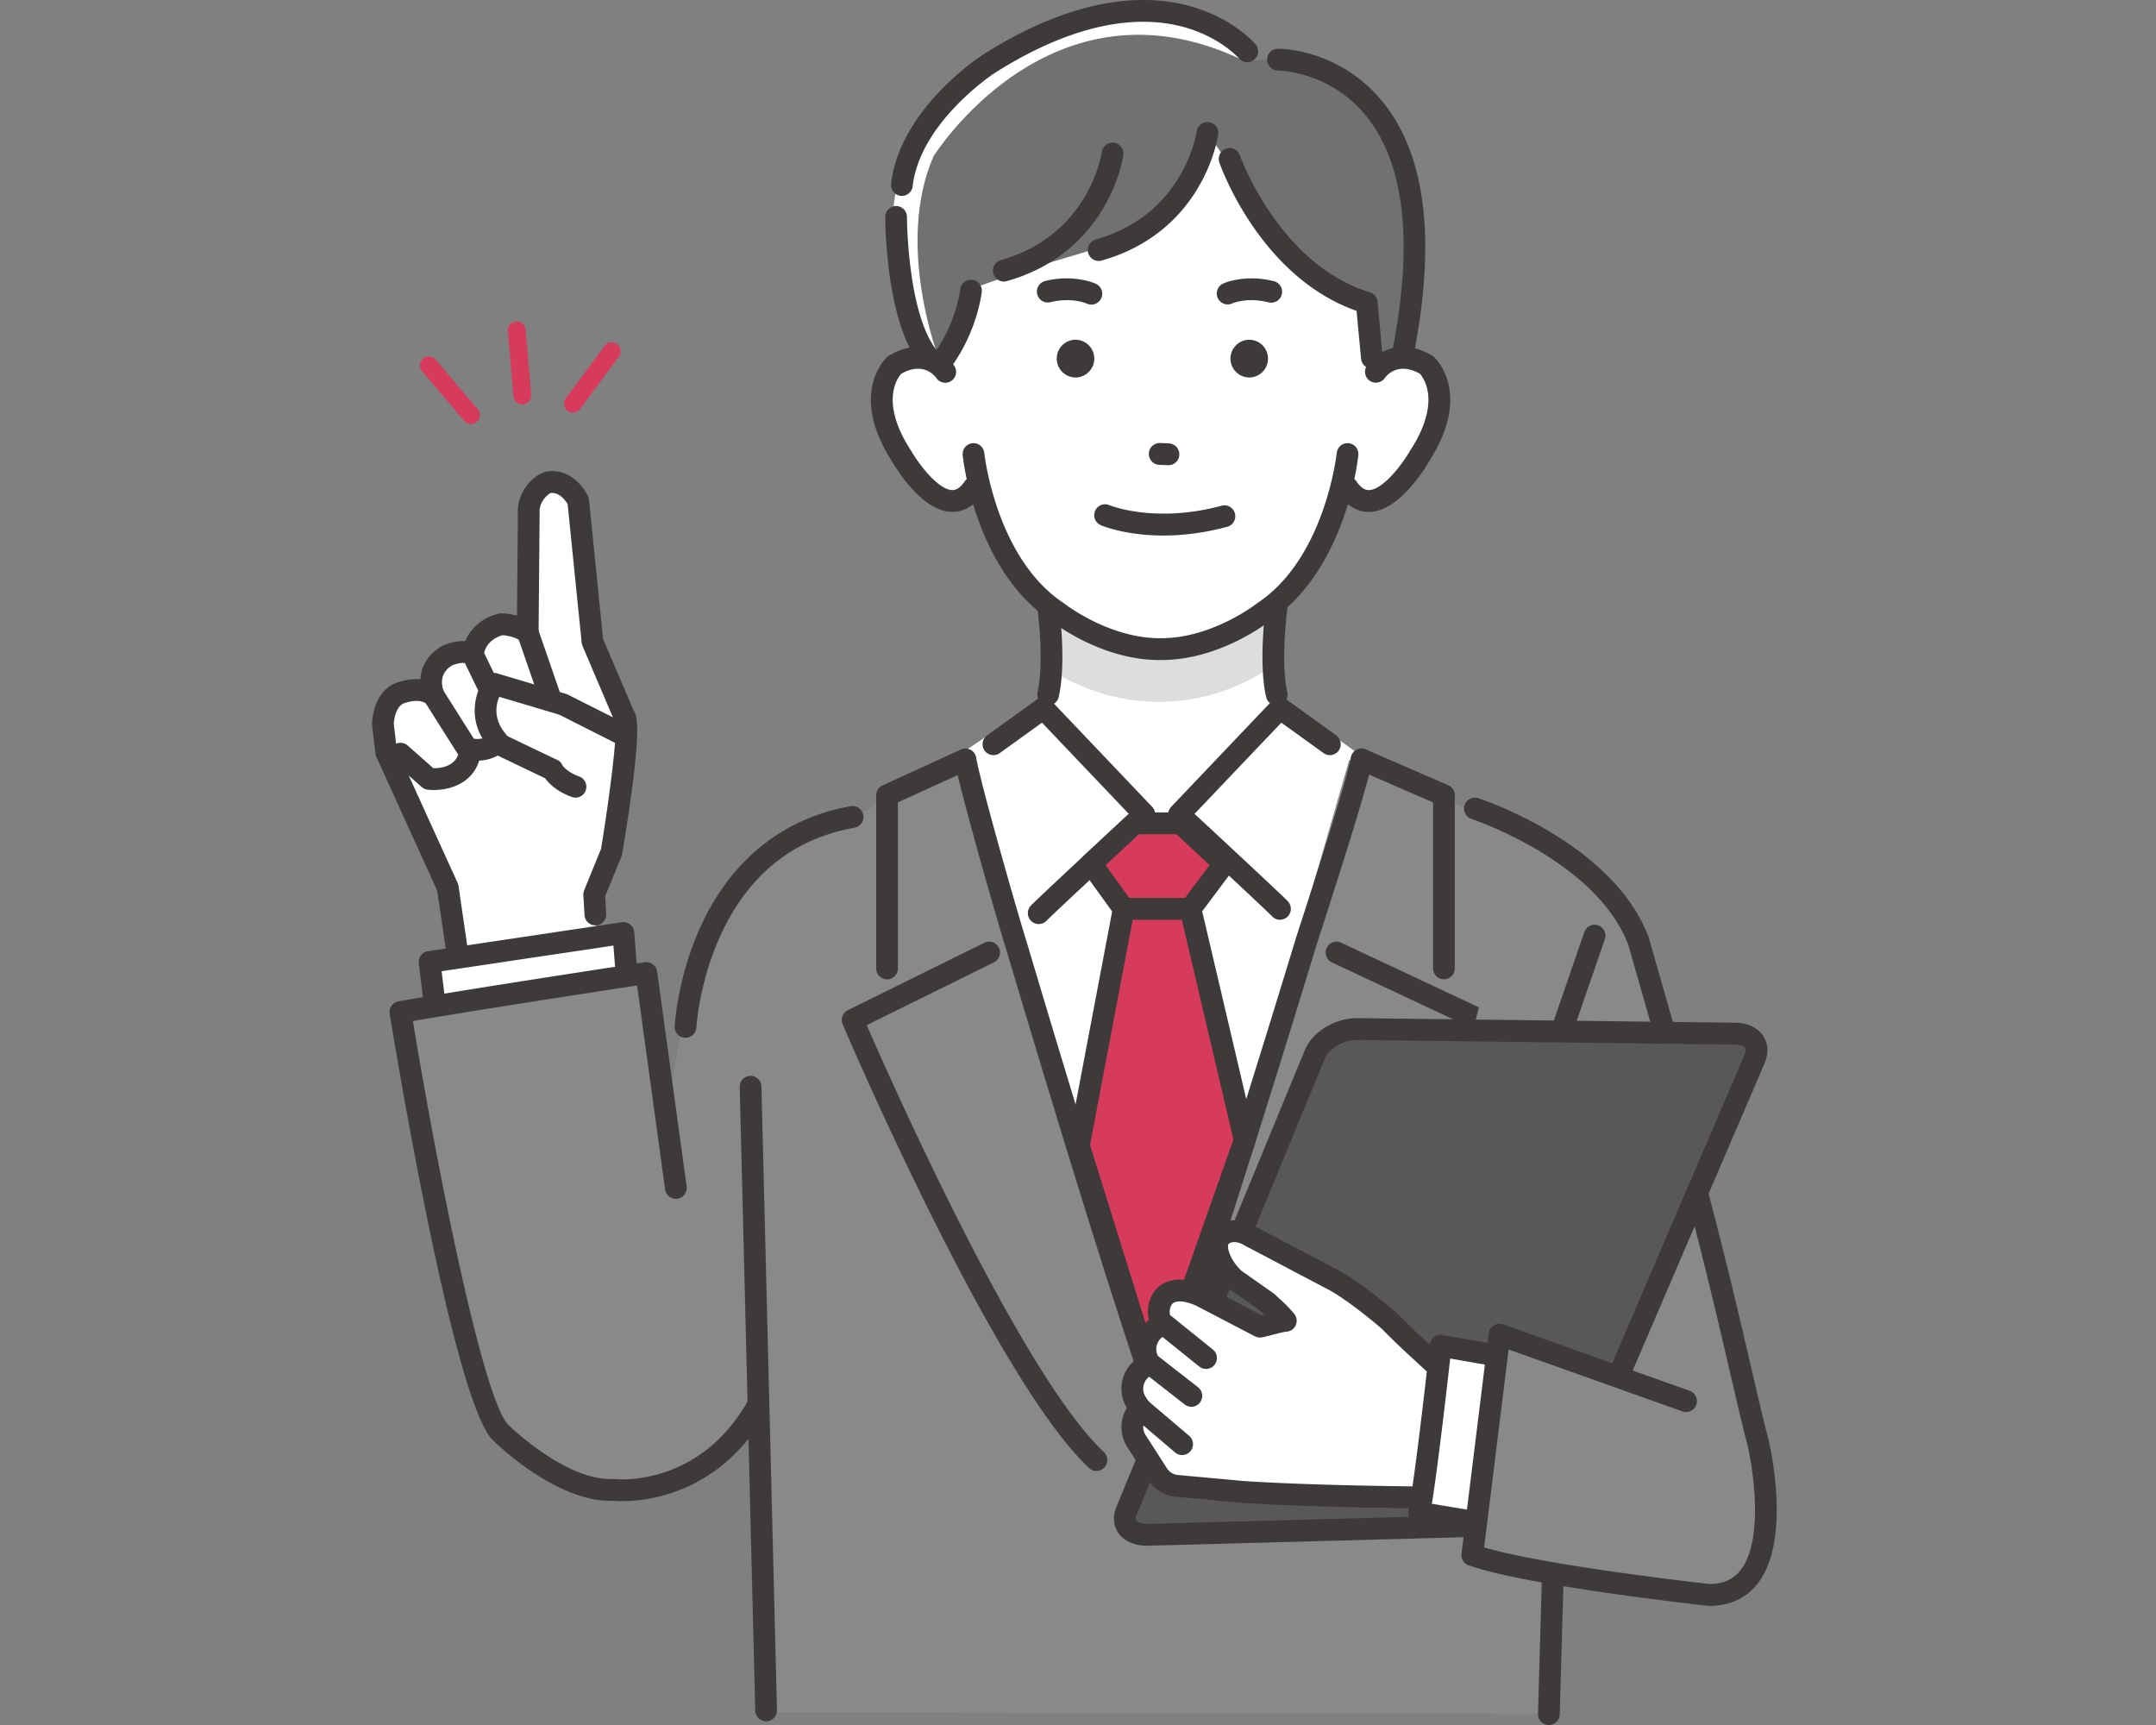 <svg width="300" height="240" fill="none" xmlns="http://www.w3.org/2000/svg"><rect width="100%" height="100%" fill="#808080" stroke="none"/><g clip-path="url(#a)"><path d="M128.89 49.206S112.726 21.89 140.319 7.733c0 0 17.615-11.51 34.236.564 0 0 24.996.699 21.91 26.422l-4.856 17.07-62.719-2.583ZM85.84 99.78l-2.9-11.983-2.482-18.106s-1.273-2.786-3.863-2.63c-1.179.07-3.22 2.018-3.017 4.41l-.143 15.662c-1.67-1.171-3.707-.282-3.707-.282-3.777.972-3.928 4.232-3.928 4.232-1.355-.916-3.595.152-3.595.152-3.44 1.987-1.826 5.598-1.826 5.598-1.835-1.623-4.778-.364-4.778-.364-2.297.902-2.322 4.331-2.322 4.331l.457 3.871 8.568 18.823 3.03 12.872 17.618-7.2-.37-6.232 2.127-3.489 2.08-14.856s.216-4.171-.953-4.805l.004-.004Z" fill="#fff"/><path d="M64.16 137.707a1.514 1.514 0 0 1-1.494-1.297l-1.826-12.486-8.472-18.623a1.493 1.493 0 0 1-.126-.452l-.461-3.875a.935.935 0 0 1-.009-.191c.013-1.654.712-4.718 3.267-5.729.233-.095 1.753-.686 3.458-.547.099-1.597.841-3.368 2.956-4.591.035-.022.074-.04.108-.057.216-.104 1.653-.75 3.173-.655.626-1.476 1.994-3.151 4.618-3.824a1.61 1.61 0 0 1 .35-.047c.16 0 1.083 0 2.235.32l.126-14.13c-.104-1.498.436-3.047 1.484-4.262.872-1.011 1.977-1.654 2.957-1.71 2.862-.165 4.692 2.126 5.326 3.511.07.152.112.312.13.482l1.955 19.347 4.243 9.956c.73.977 1.001 4.284-1.576 19.925a1.788 1.788 0 0 1-.09.33l-2.284 5.599.143 2.439a1.516 1.516 0 0 1-1.42 1.605 1.517 1.517 0 0 1-1.597-1.427l-.164-2.787c-.013-.23.026-.455.112-.668l2.352-5.764c1.192-7.26 2.262-15.784 2.012-17.511a1.516 1.516 0 0 1-.126-.235l-4.467-10.485c-.06-.143-.099-.29-.116-.443l-1.951-19.278c-.272-.464-1.08-1.632-2.3-1.567-.368.074-1.732 1.237-1.602 2.765 0 .047.004.095.004.139l-.146 16.522a1.514 1.514 0 0 1-2.378 1.233c-.993-.7-2.22-.834-2.655-.86-2.478.738-2.599 2.756-2.599 2.778a1.513 1.513 0 0 1-2.352 1.189c-.38-.256-1.446-.035-2.054.239-2.038 1.224-1.308 3.242-1.14 3.637.276.65.073 1.419-.5 1.831a1.5 1.5 0 0 1-1.882-.082c-1.075-.947-3.177-.118-3.199-.109-1.066.421-1.36 2.166-1.39 2.86l.42 3.524 8.468 18.606c.06.13.099.269.12.412l1.856 12.699a1.517 1.517 0 0 1-1.493 1.74l-.004.004Z" fill="#3E3A39"/><path d="M60.357 109.914c-.31 0-.6-.018-.859-.048a1.497 1.497 0 0 1-.82-.369l-3.954-3.494a1.525 1.525 0 0 1-.138-2.144 1.505 1.505 0 0 1 2.133-.139l3.565 3.151c.906.031 2.84-.16 3.474-1.87l-4.653-7.36a1.523 1.523 0 0 1 .467-2.097 1.501 1.501 0 0 1 2.084.469l5.007 7.92c.203.321.28.712.212 1.085-.708 3.906-4.191 4.896-6.514 4.896h-.004Z" fill="#3E3A39"/><path d="M66.357 105.848c-.359 0-.7-.031-1.01-.087a1.517 1.517 0 0 1-1.222-1.762 1.512 1.512 0 0 1 1.74-1.233c.59.096 2.455.217 3.06-1.779l-4.485-9.24a1.52 1.52 0 0 1 .695-2.031 1.505 1.505 0 0 1 2.02.699l4.718 9.726c.142.29.185.62.13.937-.653 3.589-3.44 4.765-5.646 4.765v.005Z" fill="#3E3A39"/><path d="M73.038 102.545a8.318 8.318 0 0 1-2.227-.3 1.517 1.517 0 0 1-1.027-1.883 1.512 1.512 0 0 1 1.869-1.037c.513.143 2.037.39 2.948-.183.233-.147.543-.408.73-1.037l-3.324-9.617a1.518 1.518 0 0 1 .932-1.932 1.504 1.504 0 0 1 1.92.938l3.467 10.034c.086.247.108.512.06.772-.276 1.524-1.04 2.713-2.201 3.438-1.015.633-2.163.811-3.138.811l-.009-.004Z" fill="#3E3A39"/><path d="m85.65 101.681-7.299-3.685-9.586-2.855s-3.276 4.261.997 8.536l7.118 3.407s.716 1.476 3.202 2.361l3.104-1.996 2.468-5.772-.004.004Z" fill="#fff"/><path d="M80.078 110.968a1.49 1.49 0 0 1-.505-.086c-2.132-.76-3.237-1.927-3.73-2.604l-6.733-3.225a1.489 1.489 0 0 1-.414-.295c-4.126-4.132-2.542-8.702-1.126-10.542a1.498 1.498 0 0 1 1.623-.525l9.586 2.856c.086.026.168.056.25.1l8.387 4.231a1.526 1.526 0 0 1 .673 2.04 1.51 1.51 0 0 1-2.029.677l-8.265-4.17-8.322-2.479c-.496 1.15-.91 3.264 1.178 5.49l6.876 3.29c.337.16.566.36.708.703 0 0 .552.955 2.348 1.597.786.282 1.2 1.15.92 1.94a1.51 1.51 0 0 1-1.425 1.011v-.009Z" fill="#3E3A39"/><path d="m60.875 142.863-1.105-9.022 26.972-4.024.807 10.412-26.674 2.634Z" fill="#fff"/><path d="M60.875 144.382a1.512 1.512 0 0 1-1.498-1.332l-1.105-9.028a1.52 1.52 0 0 1 1.278-1.688l26.968-4.023c.414-.061.837.052 1.165.312.328.261.53.651.565 1.068l.807 10.412a1.52 1.52 0 0 1-1.36 1.632l-26.673 2.638c-.052.005-.1.009-.151.009h.004Zm.574-9.257.742 6.084 23.73-2.347-.565-7.305-23.911 3.568h.004Z" fill="#3E3A39"/><path d="m112.812 127.452-6.211-9.101s-10.657 10.564-13.25 34.177l-3.415-17.138s-21.015 3.255-33.243 6.093c0 0 7.527 51.572 12.819 57.687 0 0 8.408 8.45 15.888 8.12 0 0 13.432-1.775 19.531-9.109l3.656-46.95 4.221-23.779h.004Z" fill="#898989"/><path d="M66.663 58.26a1.238 1.238 0 0 1-2.076.3l-5.853-6.906a1.254 1.254 0 0 1 .138-1.757 1.238 1.238 0 0 1 1.748.139l5.853 6.904c.32.378.376.895.19 1.32ZM73.815 55.53a1.237 1.237 0 0 1-2.365-.4l-.786-9.04a1.244 1.244 0 0 1 1.127-1.35 1.24 1.24 0 0 1 1.342 1.133l.786 9.04c.017.218-.022.43-.104.617ZM86.246 49.389c-.035.082-.082.16-.138.238l-5.391 7.274a1.24 1.24 0 0 1-1.735.256 1.256 1.256 0 0 1-.255-1.745l5.391-7.273a1.24 1.24 0 0 1 2.128 1.25Z" fill="#D73B5B"/><path d="M86.543 208.857c-.574 0-.98-.026-1.178-.044-.125 0-.254.005-.384.005-7.907 0-16.177-8.22-16.531-8.576l-.074-.078c-5.412-6.263-13.272-53.716-14.148-59.111a1.515 1.515 0 0 1 1.234-1.74c12.224-2.109 34.034-5.399 34.254-5.429.401-.061.807.043 1.13.286.324.243.536.608.592 1.007l4.105 29.889a1.523 1.523 0 0 1-1.29 1.715 1.512 1.512 0 0 1-1.706-1.298l-3.897-28.366c-4.925.746-20.791 3.168-31.198 4.939 3.436 20.788 9.578 51.771 13.169 56.077.604.59 8.231 7.925 14.718 7.642.078 0 .156 0 .229.009.48.052 11.878 1.081 18.65-11.136a1.505 1.505 0 0 1 2.055-.586c.729.408.988 1.332.583 2.066-6.453 11.639-16.696 12.733-20.317 12.733l.004-.004Z" fill="#3E3A39"/><path d="m130.025 107.341 15.819-10.707.471-17.356h31.102l.238 17.356 20.437 14.843-21.655 84.351-12.827 12.066-10.912-.556-22.673-99.997Z" fill="#fff"/><path d="m224.382 151.152-6.798-33.101-29.851-12.317-14.231 49.454-.872 2.865-11.744 15.389-11.084-14.434-15.392-53.274-10.911 4.991-2.538 1.849-14.179 6.64-3.047 29.213.993 39.238.997 50.56 109.796.261 1.713-60.131 7.148-27.203Z" fill="#898989"/><path d="M199.533 52.274c-3.414-4.34-8.162-1.545-8.162-1.545l.078-22.173-13.432-7.404h-33.14l-13.432 7.404.082 23.176s-4.381-4.34-7.795 0c0 0-4.498 9.56 8.261 18.436 0 0 3.496-.838 4.351-2.352 0 0 6.146 23.588 25.099 22.555 18.952 1.033 25.37-22.165 25.37-22.165.855 1.52 4.088 1.962 4.088 1.962 13.911-8.78 8.628-17.898 8.628-17.898l.004.004Z" fill="#fff"/><path d="M147.044 85.44s18.365 10.946 30.136-1.28l.056 8.32s-13.631 11.063-30.926.864l.73-7.903h.004Z" fill="#DCDDDD"/><path d="M161.611 91.834h-.276c-7.838 0-14.33-4.865-15.038-5.416-10.596-7.057-12.271-22.434-12.34-23.085a1.518 1.518 0 0 1 1.347-1.666 1.51 1.51 0 0 1 1.657 1.354c.017.143 1.614 14.647 11.045 20.888.035.026.074.052.108.078.061.048 6.164 4.805 13.242 4.805h.229c7.1 0 13.203-4.757 13.268-4.81.035-.025.069-.051.104-.073 9.431-6.24 11.032-20.745 11.045-20.893a1.518 1.518 0 0 1 1.657-1.354 1.515 1.515 0 0 1 1.347 1.667c-.065.65-1.744 16.027-12.34 23.084-.708.551-7.204 5.416-15.059 5.416l.004.005Z" fill="#3E3A39"/><path d="M132.524 71.223h-.177c-4.083-.165-7.614-6.002-8.11-6.849-6.258-9.6-1.01-14.508-.781-14.712.073-.07.155-.126.242-.178 4.596-2.726 7.95-.274 9.081 1.402.466.694.289 1.64-.402 2.109a1.503 1.503 0 0 1-2.089-.395c-.289-.408-1.856-2.3-4.89-.595-.509.573-3.038 3.958 1.394 10.733l.048.074c.993 1.719 3.673 5.295 5.637 5.373.22.008.906.035 1.748-1.198a1.51 1.51 0 0 1 2.102-.39 1.53 1.53 0 0 1 .388 2.113c-1.407 2.053-3.021 2.513-4.182 2.513h-.009ZM170.826 42.353a1.518 1.518 0 0 1-.647-2.89c.121-.057 2.995-1.367 7.074-.343a1.519 1.519 0 0 1 1.101 1.84 1.508 1.508 0 0 1-1.83 1.107c-2.987-.751-4.999.117-5.081.156-.198.087-.405.13-.613.13h-.004ZM151.861 42.384c-.212 0-.432-.048-.635-.144-.108-.047-2.102-.915-5.08-.195a1.506 1.506 0 0 1-1.821-1.12 1.517 1.517 0 0 1 1.113-1.831c4.083-.99 6.949.343 7.07.4a1.52 1.52 0 0 1-.652 2.89h.005ZM176.437 49.894a2.616 2.616 0 0 0-2.609-2.623 2.616 2.616 0 0 0-2.609 2.623 2.616 2.616 0 0 0 2.609 2.623 2.616 2.616 0 0 0 2.609-2.623ZM149.655 52.517c-1.433 0-2.611-1.18-2.611-2.625 0-1.441 1.174-2.626 2.611-2.626a2.628 2.628 0 0 1 2.612 2.626c0 1.44-1.174 2.625-2.612 2.625ZM145.844 98.153a1.521 1.521 0 0 1-1.472-1.862c.98-4.266-.013-11.657-.026-11.731a1.522 1.522 0 0 1 1.291-1.714 1.517 1.517 0 0 1 1.705 1.297c.043.326 1.083 8.016-.026 12.83a1.509 1.509 0 0 1-1.472 1.175v.005ZM177.65 98.153a1.516 1.516 0 0 1-1.472-1.176c-1.109-4.814-.069-12.504-.026-12.83a1.518 1.518 0 0 1 1.705-1.297 1.52 1.52 0 0 1 1.291 1.714c-.009.074-1.006 7.465-.026 11.731a1.521 1.521 0 0 1-1.472 1.862v-.004ZM106.601 239.484a1.517 1.517 0 0 1-1.511-1.48l-2.162-86.756a1.517 1.517 0 0 1 1.472-1.558c.828-.035 1.528.642 1.549 1.48l2.163 86.756a1.518 1.518 0 0 1-1.472 1.558h-.039ZM162.587 64.726h-.065l-1.209-.052a1.52 1.52 0 0 1 .13-3.038l1.208.052a1.519 1.519 0 0 1 1.446 1.584 1.513 1.513 0 0 1-1.506 1.454h-.004ZM161.887 74.509c-5.287 0-8.52-1.354-8.714-1.437a1.52 1.52 0 0 1-.794-1.992 1.506 1.506 0 0 1 1.977-.803c.099.04 6.349 2.587 15.629.083a1.514 1.514 0 0 1 1.851 1.072 1.522 1.522 0 0 1-1.066 1.861c-3.354.903-6.349 1.216-8.878 1.216h-.005ZM95.392 144.382h-.082a1.512 1.512 0 0 1-1.429-1.593c.013-.269.376-6.692 3.522-13.688 4.23-9.392 11.481-15.247 20.973-16.935a1.51 1.51 0 0 1 1.752 1.233 1.52 1.52 0 0 1-1.226 1.762c-8.555 1.519-14.848 6.605-18.706 15.112-2.94 6.479-3.294 12.616-3.298 12.677a1.51 1.51 0 0 1-1.506 1.436v-.004Z" fill="#3E3A39"/><path d="M168.016 18.5s-.764 15.408-16.125 16.293l-9.591 2.864-6.547 2.322-3.415 10.247-1.726-.456s-6.099-15.68-.725-28.01c0 0 16.246-26.11 42.886-13.462h4.372s20.325.238 19.652 26.986l-1.002 14.378-5.822.42.967-7.976s-14.71-5.698-19.035-18.01l-3.893-5.595h.004Z" fill="#727171"/><path d="M152.879 36.308a1.52 1.52 0 0 1-.41-2.982c12.194-3.459 13.981-14.578 14.05-15.05a1.513 1.513 0 0 1 1.713-1.281 1.52 1.52 0 0 1 1.278 1.718c-.078.552-2.094 13.528-16.22 17.538a1.518 1.518 0 0 1-.411.057ZM139.681 39.172a1.52 1.52 0 0 1-.411-2.982c12.194-3.459 13.981-14.578 14.05-15.05a1.516 1.516 0 0 1 1.713-1.281 1.52 1.52 0 0 1 1.278 1.719c-.078.55-2.093 13.527-16.22 17.537-.139.04-.277.057-.41.057ZM190.892 51.29c-.768 0-1.428-.59-1.502-1.376l-.63-6.662c-13.393-4.726-18.853-19.968-19.086-20.628a1.522 1.522 0 0 1 .924-1.936 1.512 1.512 0 0 1 1.925.93c.073.208 5.49 15.198 18.085 19.047a1.518 1.518 0 0 1 1.066 1.311l.72 7.651a1.522 1.522 0 0 1-1.359 1.658c-.048.005-.095.009-.143.009v-.004ZM131.492 51.181c-.293 0-.595-.087-.854-.269a1.526 1.526 0 0 1-.389-2.114c2.84-4.148 3.354-8.48 3.358-8.523a1.513 1.513 0 0 1 1.666-1.341 1.51 1.51 0 0 1 1.334 1.67c-.021.209-.587 5.109-3.871 9.913-.294.43-.764.66-1.248.66l.004.004ZM125.497 27.26c-.056 0-.116 0-.176-.01a1.514 1.514 0 0 1-1.326-1.683c1.183-10.303 12.202-17.582 12.673-17.885C149.768-.69 159.337-.73 165.06.716c6.358 1.601 9.513 5.295 9.647 5.45a1.521 1.521 0 0 1-.182 2.14 1.503 1.503 0 0 1-2.123-.177c-.052-.057-2.801-3.195-8.27-4.518-7.346-1.771-16.277.516-25.837 6.622-.091.061-10.281 6.81-11.3 15.676a1.516 1.516 0 0 1-1.498 1.346v.004Z" fill="#3E3A39"/><path d="M195.346 49.966a1.52 1.52 0 0 1-1.484-1.806c2.818-14.781 1.515-25.597-3.872-32.15-5.037-6.128-12.081-6.193-12.15-6.193a1.52 1.52 0 0 1-1.515-1.515c0-.837.665-1.519 1.498-1.523.341-.009 8.472.022 14.45 7.243 6.026 7.278 7.558 18.957 4.554 34.711a1.511 1.511 0 0 1-1.481 1.233ZM129.227 51.29c-.436 0-.872-.191-1.17-.56-4.821-5.941-4.877-19.955-4.877-20.545 0-.838.677-1.52 1.51-1.52s1.511.682 1.511 1.52c0 .134.056 13.523 4.2 18.627a1.523 1.523 0 0 1-.216 2.135c-.281.23-.617.343-.954.343h-.004ZM144.532 128.567a1.52 1.52 0 0 1-1.122-2.534c.638-.704 9.923-9.336 13.656-12.799l-12.077-12.69-5.878 4.236a1.507 1.507 0 0 1-2.107-.352 1.526 1.526 0 0 1 .35-2.118l6.945-5.004a1.508 1.508 0 0 1 1.972.187l14.045 14.76c.281.295.432.69.419 1.098a1.517 1.517 0 0 1-.483 1.068c-5.555 5.151-14.028 13.037-14.602 13.658a1.522 1.522 0 0 1-1.114.486l-.004.004ZM161.076 196.01c-.626 0-1.209-.39-1.424-1.015-6.544-18.753-19.251-61.598-19.376-62.027-1.796-5.799-5.693-19.504-7.018-25.133l-8.317 3.797v23.106c0 .838-.678 1.519-1.511 1.519a1.517 1.517 0 0 1-1.511-1.519v-24.087c0-.594.345-1.137.885-1.384l10.911-4.987a1.521 1.521 0 0 1 1.343.044c.414.225.703.633.777 1.098.461 2.929 5.097 19.439 7.329 26.652.133.447 12.819 43.221 19.336 61.909a1.522 1.522 0 0 1-1.424 2.023v.004Z" fill="#3E3A39"/><path d="M152.569 204.652c-.367 0-.739-.135-1.028-.408-13.056-12.213-33.429-59.723-34.288-61.737a1.52 1.52 0 0 1 .721-1.961l18.996-9.379a1.503 1.503 0 0 1 2.02.694c.367.756.06 1.663-.691 2.031l-17.701 8.737c3.445 7.894 21.581 48.712 32.998 59.388a1.523 1.523 0 0 1-1.027 2.635ZM178.103 127.968c-.41 0-.82-.169-1.118-.499-.561-.608-8.649-8.137-13.95-13.05a1.524 1.524 0 0 1-.069-2.166l14.045-14.76a1.509 1.509 0 0 1 1.973-.187l6.945 5.004c.677.491.833 1.437.349 2.118a1.506 1.506 0 0 1-2.106.352l-5.879-4.236-12.076 12.69c3.595 3.333 12.374 11.492 13.009 12.191.561.621.513 1.58-.104 2.144a1.494 1.494 0 0 1-1.014.395l-.005.004ZM161.313 196.011a1.523 1.523 0 0 1-1.415-2.049c6.854-18.679 20.342-63.16 20.476-63.607 4.467-13.736 7.229-22.819 7.579-24.946.078-.46.358-.859.768-1.085.41-.225.898-.247 1.321-.061l11.477 4.987c.552.239.911.79.911 1.393v24.087c0 .838-.678 1.519-1.511 1.519a1.517 1.517 0 0 1-1.511-1.519v-23.089l-8.9-3.866c-1.299 5.017-4.972 16.478-7.255 23.492-.126.416-13.644 44.979-20.524 63.741a1.513 1.513 0 0 1-1.416.994v.009Z" fill="#3E3A39"/><path d="M170.274 204.651c-.419 0-.833-.173-1.131-.512a1.528 1.528 0 0 1 .13-2.144c11.99-10.663 31.02-51.355 34.685-59.349l-18.621-8.741a1.521 1.521 0 0 1-.729-2.018 1.506 1.506 0 0 1 2.007-.733l19.98 9.378a1.52 1.52 0 0 1 .738 2.001c-.907 2.018-22.332 49.528-36.062 61.736a1.5 1.5 0 0 1-1.001.382h.004Z" fill="#3E3A39"/><path d="m151.826 120.178 6.052-5.629h6.409l6.052 5.629-4.692 6.271h-9.289l-4.532-6.271Z" fill="#D73B5B"/><path d="M165.647 127.968h-9.289c-.483 0-.936-.234-1.221-.625l-4.532-6.271a1.526 1.526 0 0 1 .198-2.01l6.052-5.629c.28-.26.647-.403 1.027-.403h6.405c.38 0 .747.143 1.027.403l6.052 5.629c.569.53.647 1.407.181 2.027l-4.692 6.271a1.509 1.509 0 0 1-1.208.608Zm-8.52-3.038h7.764l3.419-4.57-4.618-4.292h-5.223l-4.631 4.309 3.289 4.553Z" fill="#3E3A39"/><path d="m156.358 126.449-6.241 32.936 10.7 34.351 12.379-35.101-7.549-32.186h-9.289Z" fill="#D73B5B"/><path d="M160.821 195.255h-.03a1.514 1.514 0 0 1-1.411-1.063l-10.704-34.351a1.524 1.524 0 0 1-.044-.738l6.242-32.936a1.509 1.509 0 0 1 1.484-1.232h9.289a1.52 1.52 0 0 1 1.472 1.171l7.553 32.186a1.52 1.52 0 0 1-.047.855l-12.379 35.101a1.514 1.514 0 0 1-1.425 1.012v-.005Zm-9.15-35.961 9.237 29.647 10.717-30.389-7.174-30.579h-6.841l-5.935 31.326-.004-.005ZM190.448 71.223c-1.161 0-2.776-.46-4.183-2.513a1.522 1.522 0 0 1 .389-2.113 1.503 1.503 0 0 1 2.102.39c.846 1.233 1.528 1.203 1.752 1.198 1.973-.078 4.649-3.654 5.633-5.373a.446.446 0 0 1 .047-.073c4.407-6.74 1.93-10.126 1.39-10.738-3.034-1.7-4.601.196-4.89.6a1.516 1.516 0 0 1-2.098.373 1.516 1.516 0 0 1-.393-2.092c1.131-1.68 4.481-4.132 9.082-1.402.086.052.168.108.241.178.225.204 5.473 5.112-.781 14.712-.492.851-4.027 6.688-8.11 6.849h-.177l-.004.004ZM215.521 240.001h-.044a1.52 1.52 0 0 1-1.467-1.563l2.611-91.604a1.52 1.52 0 0 1 1.554-1.475 1.521 1.521 0 0 1 1.468 1.562l-2.612 91.604a1.513 1.513 0 0 1-1.51 1.476Z" fill="#3E3A39"/><path d="m212.059 115.413-8.395 33.096 11.188 39.364 29.574 10.576-8.434-39.194s-6.815-32.602-13.337-37.489l-10.596-6.353Z" fill="#898989"/><path d="M211.614 177.605h-.09l-25.25-1.502a1.517 1.517 0 0 1-1.416-1.371l-.91-9.518a1.516 1.516 0 0 1 1.609-1.662l27.78 2.009a1.515 1.515 0 0 1 1.346 1.927c.065.226.074.465.026.708l-1.623 8.185a1.516 1.516 0 0 1-1.48 1.224h.008Zm-23.868-4.457 22.643 1.345 1.191-6.011-24.451-1.766.612 6.432h.005ZM217.567 144.204a1.49 1.49 0 0 1-.492-.082 1.52 1.52 0 0 1-.933-1.932l4.308-12.508a1.506 1.506 0 0 1 1.921-.937 1.52 1.52 0 0 1 .932 1.931l-4.308 12.508a1.514 1.514 0 0 1-1.428 1.024v-.004Z" fill="#3E3A39"/><path d="m212.253 212.12-52.524 1.415c-2.43.065-3.776-1.397-3.008-3.268l26.255-63.641c.799-1.94 3.427-3.485 5.866-3.459l52.649.638c2.288.026 3.488 1.567 2.685 3.441l-26.389 61.485c-.777 1.81-3.251 3.32-5.538 3.385l.004.004Z" fill="#595757"/><path d="M159.578 215.059c-1.752 0-3.194-.651-3.979-1.797-.691-1.011-.79-2.313-.272-3.572l26.26-63.641c1.022-2.478 4.169-4.397 7.19-4.397h.087l52.649.638c1.696.022 3.103.703 3.859 1.871.677 1.054.751 2.4.198 3.689l-26.389 61.489c-1.002 2.335-4.027 4.222-6.885 4.301l-52.524 1.414h-.194v.005Zm29.199-70.369c-1.795 0-3.841 1.168-4.402 2.522l-26.256 63.641c-.125.304-.134.534-.03.686.164.239.682.512 1.601.482l52.524-1.415c1.688-.043 3.643-1.198 4.191-2.465l26.39-61.489c.108-.247.198-.59.043-.833-.147-.23-.583-.478-1.36-.486l-52.649-.638h-.052v-.005Z" fill="#3E3A39"/><path d="M231.482 144.69a1.507 1.507 0 0 1-1.45-1.102 2142.89 2142.89 0 0 0-3.488-12.204c-4.463-11.632-21.611-17.386-21.784-17.443a1.52 1.52 0 0 1-.966-1.914 1.506 1.506 0 0 1 1.903-.972c.764.252 18.75 6.271 23.692 19.304l.039.117c.012.053 1.463 5.061 3.509 12.283a1.526 1.526 0 0 1-1.041 1.879 1.512 1.512 0 0 1-.414.056v-.004Z" fill="#3E3A39"/><path d="M203.664 194.205c-1.157-2.235-5.922-5.876-10.255-10.325-.182-.186-5.24-4.539-8.395-6.067l-11.201-5.902c-1.692-1.02-3.492-.669-4.174.386-1.07 1.662.959 5.039 2.65 6.059l4.071 2.86c.699.707 1.424 1.215 2.538 2.547-.488-.039-3.358.833-3.617.807l-8.214-4.283c-5.538-2.474-6.388 1.879-5.538 3.593l-.207.638c-.104.057-.212.113-.311.183a3.598 3.598 0 0 0-1.062 4.96l.087.139a3.608 3.608 0 0 0-.846.399 3.598 3.598 0 0 0-1.062 4.961l.522.812a3.602 3.602 0 0 0-.522 4.526l2.961 4.609a3.56 3.56 0 0 0 2.676 1.628l9.25.846c10.535.681 25.431.76 25.431.76 3.66-1.489 5.218-14.136 5.218-14.136Z" fill="#fff"/><path d="M198.446 209.86h-.009c-.151 0-15.059-.087-25.522-.764l-9.288-.851a5.042 5.042 0 0 1-3.807-2.313l-2.961-4.609a5.154 5.154 0 0 1-.065-5.442 5.1 5.1 0 0 1-.634-3.746 5.071 5.071 0 0 1 1.903-3.003 5.134 5.134 0 0 1-.086-2.496 5.034 5.034 0 0 1 1.882-2.981c-.32-1.376-.078-3.129 1.087-4.353.851-.894 2.858-2.135 6.734-.408l.082.039 7.743 4.04c.121-.03.259-.065.401-.099-.177-.165-.349-.322-.518-.491l-3.923-2.76c-1.554-.959-3.047-3.112-3.492-5.034-.28-1.207-.142-2.283.402-3.125 1.191-1.853 3.897-2.24 6.176-.89l11.145 5.872c3.362 1.641 8.563 6.124 8.792 6.363 1.648 1.692 3.392 3.298 4.933 4.713 2.655 2.439 4.748 4.366 5.581 5.972.142.273.198.581.16.889-.393 3.177-1.994 13.667-6.155 15.359a1.488 1.488 0 0 1-.566.109l.005.009Zm-34.297-28.796c-.449 0-.799.113-1.014.338-.436.456-.454 1.394-.251 1.801.177.361.208.773.082 1.151l-.207.638a1.525 1.525 0 0 1-.747.876 2.057 2.057 0 0 0-1.074 1.406 2.059 2.059 0 0 0 .285 1.558l.086.135a1.518 1.518 0 0 1-.803 2.27 2.064 2.064 0 0 0-1.385 1.532 2.068 2.068 0 0 0 .284 1.558l.523.811a1.528 1.528 0 0 1-.22 1.919 2.075 2.075 0 0 0-.298 2.612l2.961 4.609c.345.539.906.881 1.541.938l9.249.846c9.423.612 22.583.734 24.935.751 1.588-1.076 3.298-6.966 4.014-12.282-.794-1.159-2.706-2.917-4.713-4.761-1.563-1.437-3.332-3.064-5.033-4.809-.488-.451-5.145-4.405-7.989-5.785l-.048-.022-11.2-5.902c-.026-.013-.052-.026-.074-.043-1.036-.621-1.933-.391-2.128-.092-.047.074-.099.322.009.786.285 1.228 1.373 2.673 2.154 3.146.03.018.06.039.091.061l4.07 2.86c.073.052.142.109.207.174.207.208.414.399.639.599.518.473 1.165 1.059 1.981 2.04.393.468.466 1.132.185 1.675-.259.508-.781.82-1.342.82h-.017c-.307.039-1.312.299-1.86.443-1.244.325-1.515.395-1.878.36a1.518 1.518 0 0 1-.561-.165l-8.171-4.262c-.889-.39-1.666-.59-2.266-.59h-.017Zm14.623 4.214h.078-.078Z" fill="#3E3A39"/><path d="M167.818 190.464a1.5 1.5 0 0 1-.945-.334l-6.285-5.065a1.523 1.523 0 0 1-.233-2.135 1.504 1.504 0 0 1 2.124-.235l6.284 5.065c.652.525.755 1.48.233 2.135a1.506 1.506 0 0 1-1.178.569ZM165.772 195.724c-.324 0-.648-.104-.924-.317l-5.822-4.544a1.525 1.525 0 0 1-.268-2.131 1.501 1.501 0 0 1 2.119-.269l5.823 4.544c.66.512.777 1.467.267 2.131a1.5 1.5 0 0 1-1.195.586ZM164.494 202.446c-.345 0-.69-.117-.975-.36l-5.84-4.961a1.525 1.525 0 0 1-.181-2.139 1.5 1.5 0 0 1 2.128-.182l5.84 4.96c.638.543.716 1.502.181 2.14a1.502 1.502 0 0 1-1.157.538l.004.004Z" fill="#3E3A39"/><path d="M200.466 187.244s-2.02 18.358-2.983 23.219l10.363 1.727s4.908-16.488 2.405-23.245l-9.785-1.701Z" fill="#fff"/><path d="M207.846 213.709c-.082 0-.164-.004-.25-.022l-10.363-1.727a1.524 1.524 0 0 1-.997-.634 1.51 1.51 0 0 1-.238-1.159c.937-4.743 2.944-22.91 2.966-23.093a1.515 1.515 0 0 1 1.761-1.328l9.785 1.702c.53.091.971.46 1.156.967 2.65 7.153-2.166 23.519-2.374 24.213a1.515 1.515 0 0 1-1.446 1.085v-.004Zm-8.61-4.492 7.527 1.254c1.355-4.96 3.565-15.12 2.318-20.189l-7.29-1.268c-.466 4.128-1.718 15.047-2.551 20.203h-.004Z" fill="#3E3A39"/><path d="M240.896 187.964c4.169 15.754 2.179 6.931 3.698 12.603 0 0 5.21 21.34-6.763 21.34 0 0-25.073-2.751-32.967-5.555l5.179-31.087 25.289 9.682 5.568-6.983h-.004Z" fill="#898989"/><path d="M237.831 223.426c-.056 0-.108 0-.164-.009-1.031-.112-25.34-2.803-33.308-5.633a1.522 1.522 0 0 1-.997-1.619l3.794-30.657a1.508 1.508 0 0 1 2.003-1.246l25.957 9.244c.786.278 1.2 1.15.92 1.94a1.508 1.508 0 0 1-1.93.925l-24.188-8.615-3.405 27.533c8.429 2.508 29.868 4.926 31.396 5.099 1.877-.017 3.28-.655 4.295-1.953 3.241-4.153 1.765-14.044.923-17.507-.587-2.192-1.346-5.447-2.3-9.566-1.468-6.31-3.475-14.951-6.021-24.573a1.517 1.517 0 0 1 1.07-1.857 1.508 1.508 0 0 1 1.847 1.076c2.56 9.67 4.571 18.337 6.043 24.664.95 4.093 1.701 7.326 2.288 9.501.146.598 3.336 13.97-1.472 20.137-1.615 2.07-3.885 3.116-6.751 3.116Z" fill="#3E3A39"/></g><defs><clipPath id="a"><path fill="#fff" d="M0 0h300v240H0z"/></clipPath></defs></svg>